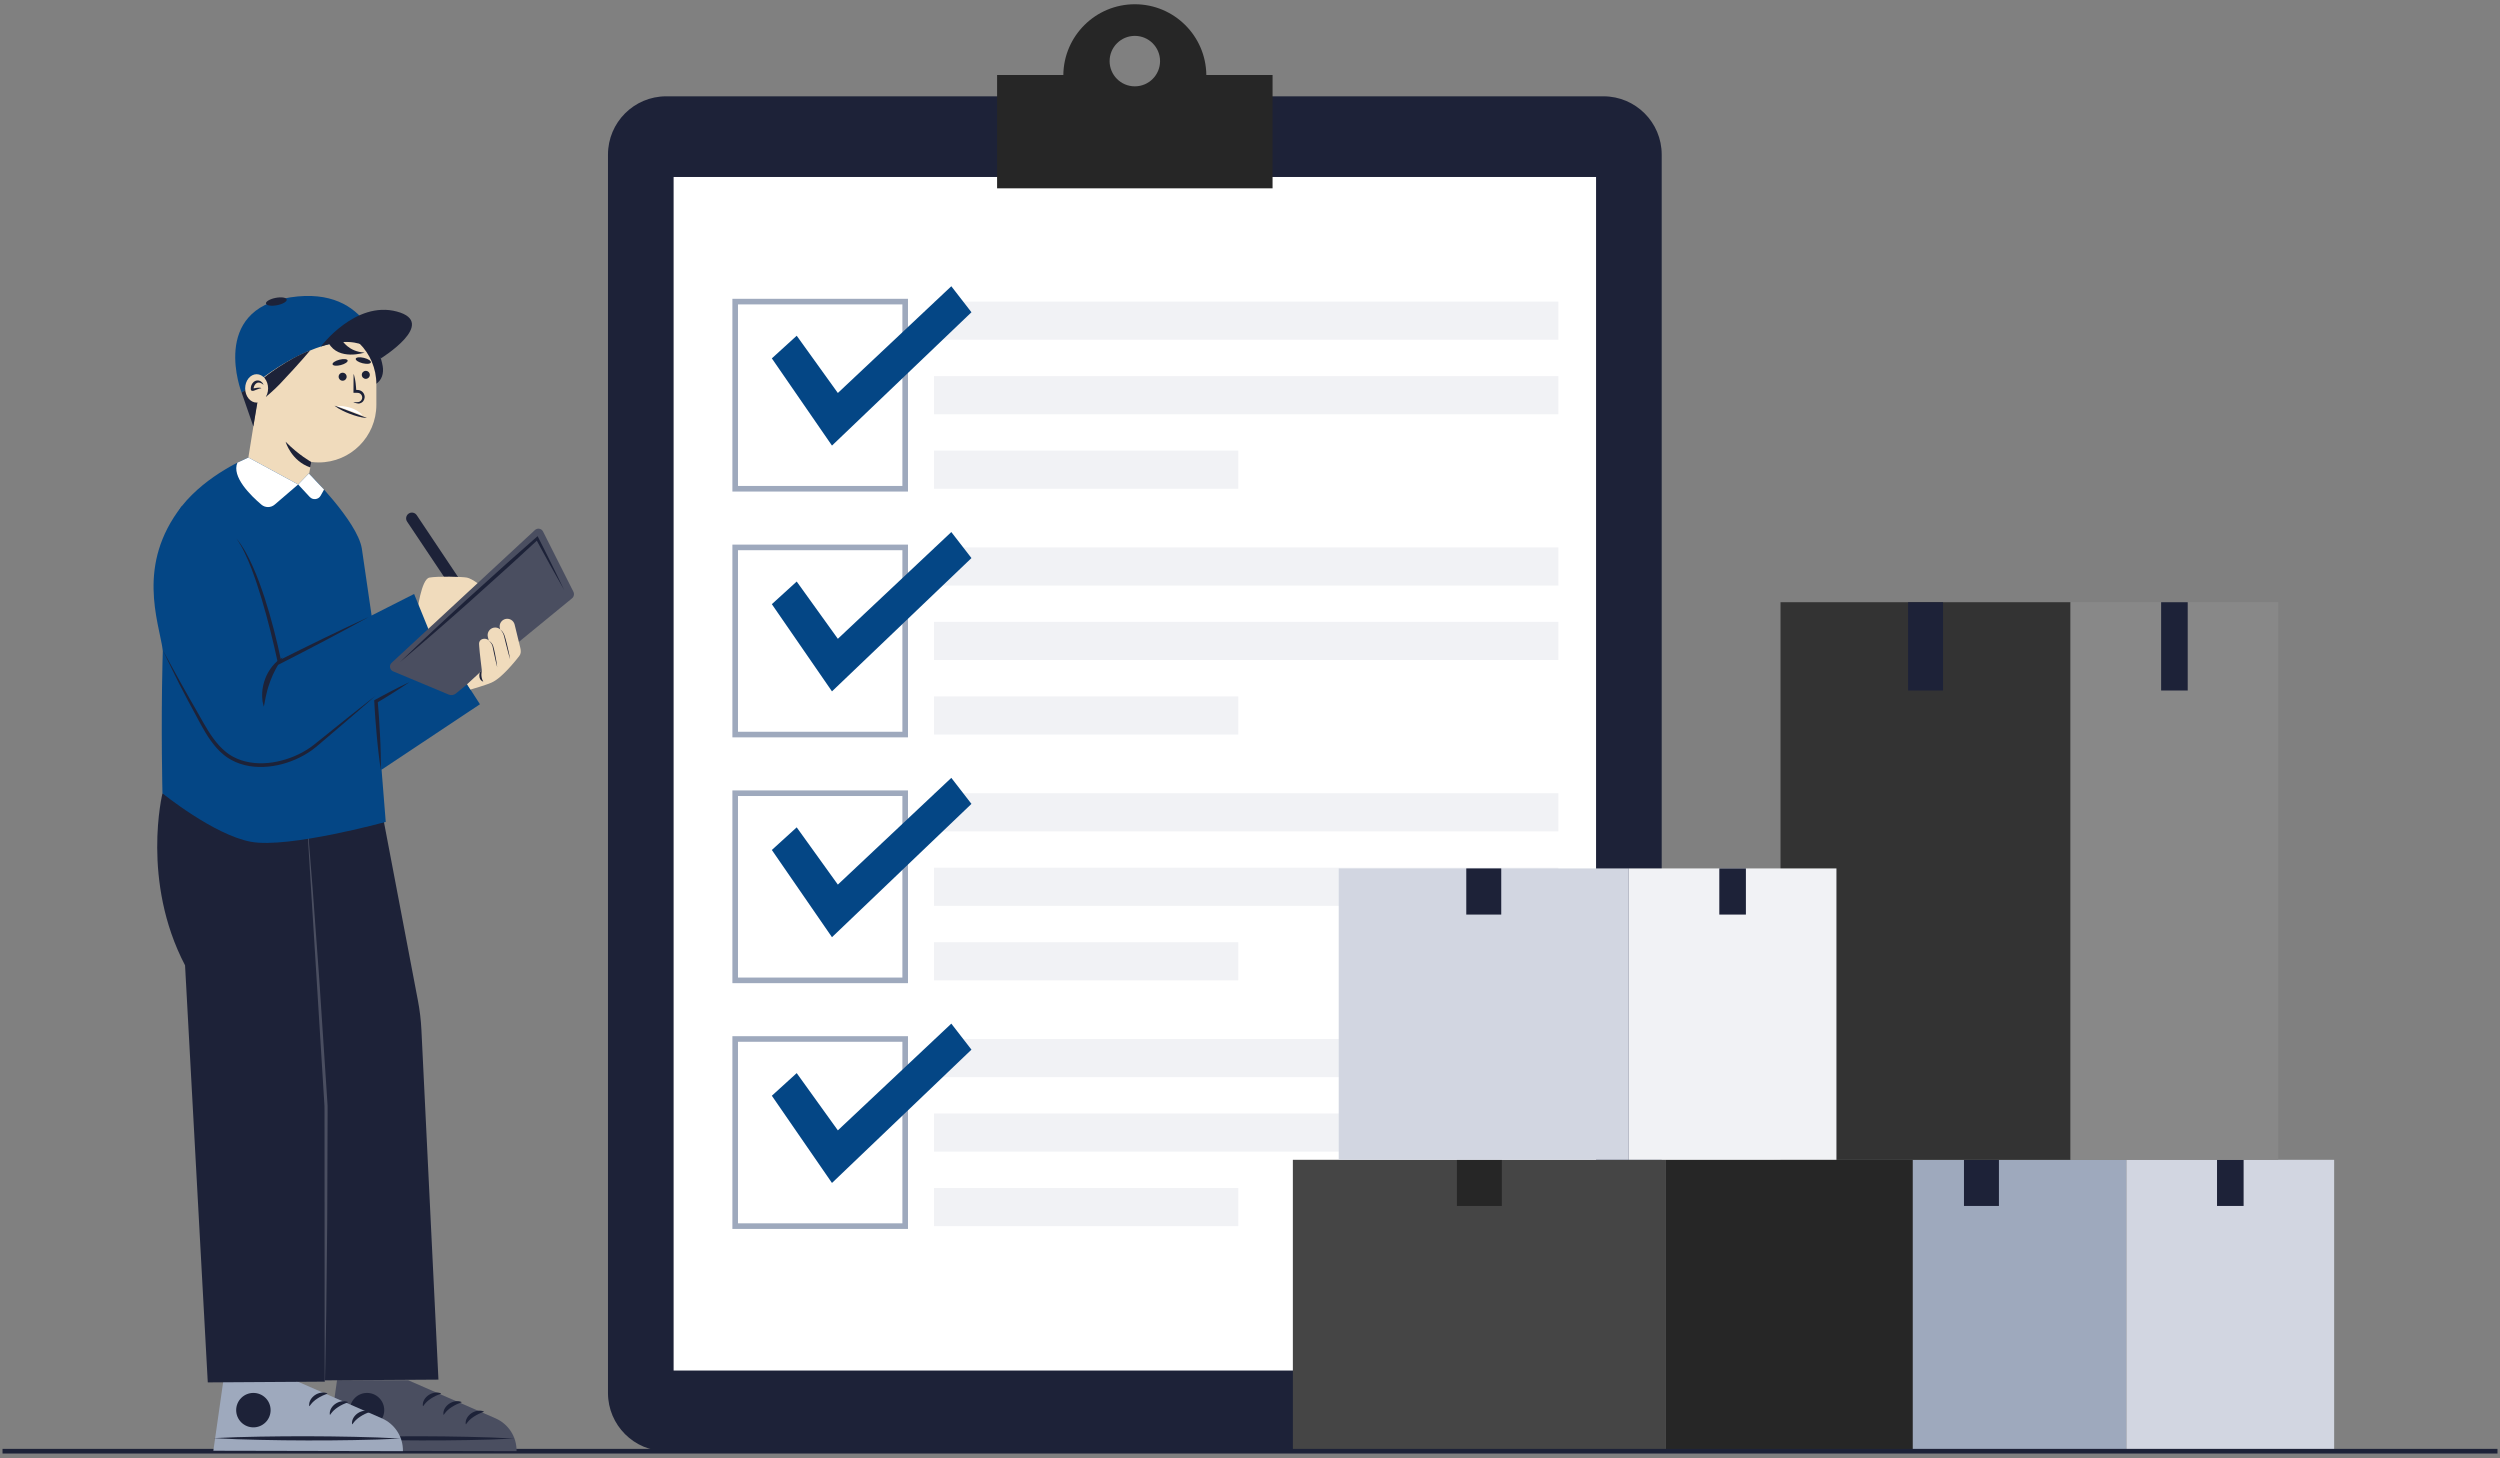 <svg width="276" height="161" viewBox="0 0 276 161" fill="none" xmlns="http://www.w3.org/2000/svg">
<rect x="0" y="0" width="276" height="161" fill="#808080" stroke="none"/>
<g clip-path="url(#clip0_2541_14589)">
<path d="M177.021 160.214H73.551C70 160.214 67.121 157.334 67.121 153.782V17.065C67.121 13.513 70 10.633 73.551 10.633H177.021C180.572 10.633 183.452 13.513 183.452 17.065V153.783C183.452 157.335 180.573 160.214 177.021 160.214Z" fill="#1D2238"/>
<path d="M176.205 19.539H74.367V151.307H176.205V19.539Z" fill="white"/>
<path d="M133.179 8.282C133.133 3.959 129.617 0.469 125.285 0.469C120.954 0.469 117.438 3.959 117.392 8.282H110.078V20.792H140.491V8.282H133.179ZM125.285 9.532C123.747 9.532 122.501 8.285 122.501 6.746C122.501 5.208 123.747 3.961 125.285 3.961C126.823 3.961 128.07 5.208 128.07 6.746C128.07 8.285 126.823 9.532 125.285 9.532Z" fill="#262626"/>
<path d="M172.045 33.297H103.113V37.508H172.045V33.297Z" fill="#F1F2F5"/>
<path d="M172.045 41.523H103.113V45.735H172.045V41.523Z" fill="#F1F2F5"/>
<path d="M136.707 49.746H103.113V53.958H136.707V49.746Z" fill="#F1F2F5"/>
<path d="M100.243 54.267H80.856V32.988H100.242V54.267H100.243ZM81.474 53.649H99.624V33.607H81.474V53.649Z" fill="#9EA9BD"/>
<path d="M87.956 37.064L92.499 43.386L105.025 31.602L107.249 34.474L91.85 49.193L85.211 39.564L87.956 37.064Z" fill="#044685"/>
<path d="M172.045 60.434H103.113V64.645H172.045V60.434Z" fill="#F1F2F5"/>
<path d="M172.045 68.656H103.113V72.868H172.045V68.656Z" fill="#F1F2F5"/>
<path d="M136.707 76.883H103.113V81.094H136.707V76.883Z" fill="#F1F2F5"/>
<path d="M100.243 81.404H80.856V60.125H100.242V81.404H100.243ZM81.474 80.786H99.624V60.743H81.474V80.786Z" fill="#9EA9BD"/>
<path d="M87.956 64.201L92.499 70.523L105.025 58.738L107.249 61.611L91.85 76.328L85.211 66.7L87.956 64.201Z" fill="#044685"/>
<path d="M172.045 87.57H103.113V91.782H172.045V87.57Z" fill="#F1F2F5"/>
<path d="M172.045 95.797H103.113V100.008H172.045V95.797Z" fill="#F1F2F5"/>
<path d="M136.707 104.02H103.113V108.231H136.707V104.02Z" fill="#F1F2F5"/>
<path d="M100.243 108.541H80.856V87.262H100.242V108.541H100.243ZM81.474 107.923H99.624V87.88H81.474V107.923Z" fill="#9EA9BD"/>
<path d="M87.956 91.339L92.499 97.66L105.025 85.875L107.249 88.749L91.85 103.466L85.211 93.837L87.956 91.339Z" fill="#044685"/>
<path d="M172.045 114.703H103.113V118.915H172.045V114.703Z" fill="#F1F2F5"/>
<path d="M172.045 122.93H103.113V127.141H172.045V122.93Z" fill="#F1F2F5"/>
<path d="M136.707 131.152H103.113V135.364H136.707V131.152Z" fill="#F1F2F5"/>
<path d="M100.243 135.674H80.856V114.395H100.242V135.674H100.243ZM81.474 135.055H99.624V115.013H81.474V135.055Z" fill="#9EA9BD"/>
<path d="M87.956 118.471L92.499 124.792L105.025 113.008L107.249 115.881L91.85 130.599L85.211 120.97L87.956 118.471Z" fill="#044685"/>
<path d="M234.763 128.043H202.742V160.209H234.763V128.043Z" fill="#9EA9BD"/>
<path d="M220.682 128.043H216.822V133.137H220.682V128.043Z" fill="#1D2238"/>
<path d="M257.69 128.043H234.764V160.209H257.69V128.043Z" fill="#D2D6E1"/>
<path d="M247.695 128.043H244.76V133.137H247.695V128.043Z" fill="#1D2238"/>
<path d="M228.591 66.484H196.57V128.045H228.591V66.484Z" fill="#333333"/>
<path d="M214.512 66.484H210.652V76.232H214.512V66.484Z" fill="#1D2238"/>
<path d="M251.518 66.484H228.592V128.045H251.518V66.484Z" fill="#888888"/>
<path d="M241.523 66.484H238.588V76.232H241.523V66.484Z" fill="#1D2238"/>
<path d="M183.915 128.043H142.732V160.209H183.915V128.043Z" fill="#454545"/>
<path d="M165.805 128.043H160.842V133.137H165.805V128.043Z" fill="#262626"/>
<path d="M211.167 128.043H183.916V160.209H211.167V128.043Z" fill="#262626"/>
<path d="M200.823 128.043H195.859V133.137H200.823V128.043Z" fill="#262626"/>
<path d="M179.816 95.875H147.795V128.041H179.816V95.875Z" fill="#D2D6E1"/>
<path d="M165.737 95.875H161.877V100.969H165.737V95.875Z" fill="#1D2238"/>
<path d="M202.743 95.875H179.816V128.041H202.743V95.875Z" fill="#F1F2F5"/>
<path d="M192.747 95.875H189.812V100.969H192.747V95.875Z" fill="#1D2238"/>
<path d="M275.722 159.953H0.279V160.468H275.722V159.953Z" fill="#1D2238"/>
<path d="M51.667 65.343L50.605 66.054L44.944 57.585C44.748 57.291 44.826 56.894 45.12 56.698C45.413 56.502 45.81 56.58 46.007 56.874L51.667 65.343Z" fill="#1D2238"/>
<path d="M46.059 67.573C46.059 67.573 46.496 63.934 47.406 63.766C48.316 63.599 51.01 63.666 51.548 63.766C52.087 63.867 53.569 64.81 53.872 65.754L48.114 71.347L46.059 67.573Z" fill="#F0DBBC"/>
<path d="M40.75 37.008C40.75 37.008 41.895 38.42 42.249 40.414C42.391 41.208 42.156 42.015 41.455 42.415L37.549 37.008H40.75Z" fill="#1D2238"/>
<path d="M35.189 36.055C31.838 36.055 29.095 38.645 28.848 41.934L28.796 41.925L27.421 50.509C27.118 52.399 28.404 54.176 30.293 54.48C32.183 54.782 33.631 55.319 34.263 51.606L34.36 50.998C34.631 51.033 34.908 51.053 35.189 51.053C38.702 51.053 41.55 48.205 41.55 44.69V42.418C41.55 38.903 38.702 36.055 35.189 36.055Z" fill="#F0DBBC"/>
<path d="M39.069 41.335C39.12 41.502 39.157 41.668 39.189 41.834C39.208 41.918 39.218 42.002 39.232 42.085C39.245 42.168 39.258 42.252 39.267 42.335C39.286 42.502 39.305 42.668 39.313 42.835L39.33 43.086L39.335 43.336L39.052 43.054C39.158 43.053 39.265 43.046 39.371 43.048C39.425 43.05 39.467 43.048 39.559 43.057C39.64 43.067 39.718 43.089 39.792 43.12C40.095 43.243 40.278 43.572 40.259 43.879C40.246 44.032 40.189 44.179 40.098 44.294C40.006 44.41 39.879 44.488 39.746 44.527C39.679 44.547 39.61 44.552 39.544 44.549C39.473 44.544 39.425 44.531 39.371 44.521C39.265 44.497 39.158 44.471 39.052 44.438L39.048 44.437C39.04 44.434 39.035 44.425 39.038 44.417C39.04 44.411 39.046 44.406 39.052 44.406L39.371 44.401C39.423 44.4 39.478 44.401 39.527 44.396C39.578 44.389 39.627 44.376 39.674 44.357C39.862 44.279 39.992 44.082 39.989 43.879C39.99 43.676 39.859 43.481 39.672 43.406C39.625 43.387 39.576 43.375 39.526 43.37C39.478 43.367 39.423 43.368 39.371 43.368L39.052 43.367H39.022V43.336C39.026 42.669 39.025 42.002 39.036 41.336C39.036 41.328 39.043 41.32 39.051 41.32C39.059 41.32 39.064 41.325 39.066 41.332L39.069 41.335Z" fill="#1D2238"/>
<path d="M40.385 41.825C40.629 41.825 40.827 41.628 40.827 41.383C40.827 41.139 40.629 40.941 40.385 40.941C40.141 40.941 39.943 41.139 39.943 41.383C39.943 41.628 40.141 41.825 40.385 41.825Z" fill="#1D2238"/>
<path d="M40.018 45.852C40.018 45.852 39.286 44.784 37.152 44.813L40.018 45.852Z" fill="white"/>
<path d="M39.273 39.604C39.233 39.769 39.575 39.992 40.037 40.105C40.499 40.217 40.906 40.173 40.946 40.009C40.986 39.844 40.644 39.62 40.181 39.508C39.719 39.395 39.312 39.439 39.273 39.604Z" fill="#1D2238"/>
<path d="M37.827 42.033C38.071 42.033 38.269 41.835 38.269 41.59C38.269 41.346 38.071 41.148 37.827 41.148C37.583 41.148 37.385 41.346 37.385 41.59C37.385 41.835 37.583 42.033 37.827 42.033Z" fill="#1D2238"/>
<path d="M36.715 40.223C36.757 40.387 37.164 40.424 37.624 40.304C38.085 40.186 38.422 39.956 38.38 39.792C38.338 39.628 37.931 39.591 37.471 39.711C37.011 39.829 36.672 40.059 36.715 40.223Z" fill="#1D2238"/>
<path d="M40.447 46.148C40.123 46.123 39.816 46.057 39.514 45.978C39.362 45.941 39.216 45.89 39.066 45.846C38.919 45.796 38.773 45.743 38.627 45.691C38.483 45.631 38.338 45.576 38.195 45.514C38.054 45.448 37.91 45.388 37.773 45.314C37.493 45.173 37.22 45.018 36.963 44.821L36.96 44.819C36.955 44.815 36.953 44.807 36.958 44.802C36.961 44.798 36.967 44.796 36.972 44.798L38.719 45.449L40.457 46.124C40.463 46.126 40.467 46.134 40.464 46.14C40.462 46.145 40.457 46.149 40.452 46.149L40.447 46.148Z" fill="#1D2238"/>
<path d="M27.932 42.567C27.932 42.567 33.472 37.684 38.837 37.685C38.837 37.685 41.179 37.582 42.044 39.566C42.044 39.566 41.012 31.461 32.056 32.827C23.1 34.194 26.672 43.342 26.672 43.342L27.932 42.567Z" fill="#044685"/>
<path d="M34.245 38.684C34.245 38.684 33.154 40.009 30.874 42.418C30.311 43.014 29.334 43.838 29.334 43.838C29.334 43.838 29.569 42.592 29.148 41.682C29.149 41.681 31.696 39.625 34.245 38.684Z" fill="#1D2238"/>
<path d="M37.765 37.566C37.765 37.566 38.466 38.837 40.254 38.925C40.254 38.925 37.397 39.863 36.283 37.877L37.765 37.566Z" fill="#1D2238"/>
<path d="M28.392 44.592L27.971 47.081L26.674 43.339L28.849 41.93L28.392 44.592Z" fill="#1D2238"/>
<path d="M28.332 44.447C29.032 44.447 29.599 43.745 29.599 42.88C29.599 42.014 29.032 41.312 28.332 41.312C27.633 41.312 27.066 42.014 27.066 42.88C27.066 43.745 27.633 44.447 28.332 44.447Z" fill="#F0DBBC"/>
<path d="M29.057 42.454C28.94 42.359 28.828 42.288 28.715 42.258C28.66 42.24 28.607 42.232 28.556 42.234C28.507 42.236 28.46 42.238 28.417 42.256C28.251 42.314 28.127 42.456 28.053 42.643C28.033 42.689 28.021 42.739 28.009 42.789C28.005 42.814 27.999 42.839 27.996 42.866L27.992 42.905L27.988 42.933C27.985 42.942 27.986 42.939 27.984 42.942C27.983 42.938 27.98 42.936 27.973 42.925C27.962 42.902 27.913 42.872 27.894 42.873C27.856 42.875 27.914 42.89 27.967 42.882C28.08 42.869 28.224 42.838 28.369 42.816C28.514 42.801 28.677 42.778 28.828 42.835L28.833 42.837C28.841 42.84 28.846 42.849 28.843 42.858C28.84 42.864 28.834 42.868 28.828 42.868C28.692 42.874 28.559 42.927 28.43 42.978C28.301 43.029 28.172 43.087 28.034 43.129C27.965 43.147 27.892 43.167 27.811 43.145C27.771 43.135 27.734 43.105 27.715 43.068C27.694 43.032 27.688 42.992 27.685 42.955C27.678 42.808 27.701 42.664 27.754 42.529C27.806 42.394 27.889 42.269 27.999 42.173C28.107 42.078 28.248 42.012 28.394 42.002C28.541 41.989 28.689 42.033 28.809 42.114C28.929 42.196 29.022 42.312 29.085 42.44C29.089 42.447 29.086 42.457 29.077 42.461C29.072 42.464 29.065 42.463 29.061 42.459L29.057 42.454Z" fill="#1D2238"/>
<path d="M35.422 38.258C35.422 38.258 39.222 33.164 43.816 34.395C48.409 35.627 42.045 39.568 42.045 39.568C42.045 39.568 40.275 36.585 35.422 38.258Z" fill="#1D2238"/>
<path d="M31.655 33.069C31.698 33.292 31.221 33.574 30.587 33.696C29.953 33.819 29.405 33.736 29.362 33.513C29.319 33.289 29.797 33.008 30.43 32.885C31.063 32.763 31.612 32.844 31.655 33.069Z" fill="#1D2238"/>
<path d="M34.361 50.998C34.361 50.998 32.989 50.253 31.529 48.766C31.529 48.766 32.141 50.889 34.264 51.607L34.361 50.998Z" fill="#1D2238"/>
<path d="M45.077 152.384L54.703 156.583C56.14 157.209 57.057 158.64 57.029 160.207L36.098 160.162L37.211 152.367L45.077 152.384Z" fill="#4A4E60"/>
<path d="M36.102 158.771C37.826 158.871 39.55 158.924 41.274 158.962C42.136 158.986 42.998 158.992 43.861 159.007L46.447 159.025L49.034 159.019C49.897 159.008 50.759 159.006 51.621 158.986C53.346 158.956 55.07 158.909 56.794 158.816C55.07 158.716 53.347 158.661 51.622 158.624C50.76 158.601 49.898 158.594 49.035 158.58L46.449 158.562L43.862 158.57C43 158.58 42.137 158.583 41.275 158.603C39.551 158.633 37.826 158.679 36.102 158.771Z" fill="#1D2238"/>
<path d="M41.864 157.024C42.606 156.282 42.606 155.078 41.864 154.335C41.122 153.593 39.918 153.593 39.176 154.335C38.434 155.078 38.434 156.282 39.176 157.024C39.918 157.767 41.122 157.767 41.864 157.024Z" fill="#1D2238"/>
<path d="M53.405 155.823C53.158 155.721 52.92 155.72 52.695 155.756C52.469 155.795 52.255 155.882 52.062 156.007C51.87 156.132 51.702 156.305 51.577 156.507C51.454 156.711 51.379 156.956 51.412 157.217L51.452 157.24C51.513 157.157 51.563 157.07 51.634 156.996C51.666 156.957 51.696 156.915 51.731 156.879L51.837 156.77C51.985 156.631 52.144 156.503 52.317 156.395C52.486 156.283 52.664 156.182 52.848 156.095C52.941 156.052 53.035 156.011 53.129 155.974C53.223 155.935 53.32 155.899 53.417 155.868L53.405 155.823Z" fill="#1D2238"/>
<path d="M50.948 154.776C50.701 154.674 50.463 154.673 50.238 154.709C50.012 154.748 49.798 154.835 49.605 154.961C49.412 155.085 49.245 155.258 49.12 155.46C48.997 155.664 48.922 155.91 48.955 156.17L48.995 156.193C49.056 156.111 49.106 156.023 49.176 155.949C49.209 155.911 49.239 155.868 49.274 155.832L49.38 155.723C49.528 155.584 49.686 155.456 49.859 155.348C50.029 155.236 50.207 155.135 50.391 155.048C50.484 155.005 50.578 154.965 50.672 154.928C50.766 154.888 50.863 154.852 50.96 154.821L50.948 154.776Z" fill="#1D2238"/>
<path d="M48.675 153.823C48.428 153.721 48.19 153.72 47.964 153.756C47.739 153.795 47.524 153.882 47.332 154.007C47.139 154.132 46.971 154.305 46.846 154.507C46.724 154.711 46.649 154.956 46.682 155.217L46.722 155.24C46.782 155.157 46.833 155.07 46.903 154.996C46.936 154.957 46.966 154.915 47.001 154.879L47.107 154.77C47.254 154.631 47.413 154.503 47.586 154.395C47.755 154.283 47.933 154.182 48.118 154.095C48.21 154.052 48.304 154.011 48.399 153.974C48.493 153.935 48.59 153.899 48.686 153.868L48.675 153.823Z" fill="#1D2238"/>
<path d="M32.532 152.384L42.159 156.583C43.595 157.209 44.513 158.64 44.484 160.207L23.553 160.162L24.666 152.367L32.532 152.384Z" fill="#9EA9BD"/>
<path d="M23.557 158.771C25.281 158.871 27.005 158.924 28.729 158.962C29.591 158.986 30.454 158.992 31.316 159.007L33.903 159.025L36.489 159.019C37.352 159.008 38.214 159.006 39.076 158.986C40.801 158.956 42.525 158.909 44.25 158.816C42.525 158.716 40.802 158.661 39.077 158.624C38.215 158.601 37.353 158.594 36.49 158.58L33.904 158.562L31.317 158.57C30.455 158.58 29.592 158.583 28.73 158.603C27.006 158.633 25.281 158.679 23.557 158.771Z" fill="#1D2238"/>
<path d="M29.319 157.024C30.061 156.282 30.061 155.078 29.319 154.335C28.577 153.593 27.373 153.593 26.631 154.335C25.889 155.078 25.889 156.282 26.631 157.024C27.373 157.767 28.577 157.767 29.319 157.024Z" fill="#1D2238"/>
<path d="M40.861 155.823C40.613 155.721 40.375 155.72 40.15 155.756C39.924 155.795 39.71 155.882 39.517 156.007C39.325 156.132 39.157 156.305 39.032 156.507C38.909 156.711 38.834 156.956 38.867 157.217L38.907 157.24C38.968 157.157 39.019 157.07 39.089 156.996C39.122 156.957 39.151 156.915 39.187 156.879L39.293 156.77C39.44 156.631 39.599 156.503 39.772 156.395C39.941 156.283 40.119 156.182 40.303 156.095C40.396 156.052 40.49 156.011 40.584 155.974C40.678 155.935 40.775 155.899 40.872 155.868L40.861 155.823Z" fill="#1D2238"/>
<path d="M38.404 154.776C38.156 154.674 37.918 154.673 37.693 154.709C37.467 154.748 37.253 154.835 37.06 154.961C36.867 155.085 36.7 155.258 36.575 155.46C36.452 155.664 36.377 155.91 36.41 156.17L36.45 156.193C36.511 156.111 36.562 156.023 36.632 155.949C36.665 155.911 36.694 155.868 36.73 155.832L36.836 155.723C36.983 155.584 37.142 155.456 37.315 155.348C37.483 155.236 37.662 155.135 37.846 155.048C37.939 155.005 38.033 154.965 38.127 154.928C38.221 154.888 38.318 154.852 38.415 154.821L38.404 154.776Z" fill="#1D2238"/>
<path d="M36.13 153.823C35.883 153.721 35.645 153.72 35.419 153.756C35.194 153.795 34.979 153.882 34.787 154.007C34.594 154.132 34.426 154.305 34.301 154.507C34.179 154.711 34.104 154.956 34.137 155.217L34.177 155.24C34.238 155.157 34.288 155.07 34.358 154.996C34.391 154.957 34.421 154.915 34.456 154.879L34.562 154.77C34.709 154.631 34.868 154.503 35.041 154.395C35.21 154.283 35.388 154.182 35.573 154.095C35.665 154.052 35.759 154.011 35.854 153.974C35.948 153.935 36.044 153.899 36.141 153.868L36.13 153.823Z" fill="#1D2238"/>
<path d="M48.404 152.31L46.524 113.697C46.471 112.612 46.343 111.532 46.139 110.465L42.145 89.48L17.936 87.586C17.936 87.586 15.558 97.26 20.43 106.572L22.938 152.617L35.858 152.534L35.856 152.39L48.404 152.31Z" fill="#1D2238"/>
<path d="M33.917 90.746L34.082 92.672L34.235 94.599L34.542 98.454L35.106 106.168L35.246 108.097L35.373 110.026L35.628 113.885L36.136 121.602L36.165 122.085C36.173 122.245 36.166 122.407 36.168 122.568L36.165 123.535L36.158 125.468L36.145 129.335L36.132 133.202L36.123 135.136L36.103 137.069L36.02 144.802L35.955 148.669L35.922 150.602L35.877 152.535H35.842L35.834 137.073L35.83 129.342L35.828 125.477L35.827 123.544L35.826 122.577C35.824 122.417 35.83 122.255 35.821 122.094L35.791 121.612L33.883 90.746H33.917Z" fill="#4A4E60"/>
<path d="M52.986 77.749L49.668 72.584L42.004 74.659L39.999 60.92C39.979 60.772 39.96 60.648 39.944 60.549C39.442 57.526 34.097 52.269 34.097 52.269L32.916 53.485L27.421 50.508C27.421 50.508 22.854 52.344 20.047 55.906C17.241 59.469 17.936 87.582 17.936 87.582C17.936 87.582 23.609 92.18 27.713 92.935C31.817 93.691 42.586 90.739 42.586 90.739C42.586 90.739 42.401 88.38 42.125 84.975L52.986 77.749Z" fill="#044685"/>
<path d="M32.916 53.485L30.329 55.706C29.906 56.068 29.283 56.073 28.86 55.714C27.665 54.701 25.544 52.619 26.211 51.077L27.423 50.508L32.916 53.485Z" fill="white"/>
<path d="M32.916 53.486L34.194 54.864C34.542 55.238 35.151 55.165 35.401 54.72L35.776 54.049L34.097 52.27L32.916 53.486Z" fill="white"/>
<path d="M26.083 59.44L30.86 73.1L45.718 65.574L48.069 71.342L34.847 82.286C33.59 83.326 32.046 83.957 30.421 84.093C27.663 84.323 24.983 83.112 23.336 80.888C21.097 77.866 18.262 73.724 17.975 71.784C17.494 68.535 15.042 62.344 20.048 55.906L26.083 59.44Z" fill="#044685"/>
<path d="M40.711 68.113C39.907 68.561 39.099 69.001 38.288 69.436C37.479 69.874 36.665 70.303 35.852 70.734C35.036 71.159 34.224 71.591 33.405 72.011C32.587 72.433 31.773 72.858 30.951 73.275L30.719 73.392L30.665 73.135C30.543 72.546 30.408 71.955 30.268 71.366C30.129 70.777 29.989 70.188 29.841 69.602C29.541 68.429 29.229 67.26 28.879 66.102C28.533 64.942 28.155 63.793 27.718 62.666C27.497 62.103 27.265 61.546 26.998 61.003C26.733 60.46 26.442 59.928 26.084 59.438C26.482 59.897 26.813 60.413 27.114 60.942C27.41 61.475 27.682 62.022 27.926 62.579C28.419 63.694 28.834 64.84 29.214 65.996C29.587 67.155 29.929 68.323 30.23 69.501C30.538 70.679 30.814 71.861 31.057 73.056L30.77 72.917C31.591 72.502 32.417 72.097 33.242 71.689C34.065 71.279 34.894 70.88 35.72 70.475C36.548 70.075 37.377 69.673 38.209 69.281C39.04 68.886 39.875 68.496 40.711 68.113Z" fill="#1D2238"/>
<path d="M17.975 71.781L18.47 72.678L18.959 73.577C19.287 74.176 19.616 74.775 19.948 75.369C20.279 75.966 20.611 76.562 20.951 77.153L21.462 78.038C21.633 78.335 21.802 78.633 21.969 78.931C22.637 80.117 23.292 81.317 24.192 82.306C24.42 82.548 24.653 82.786 24.912 82.99C25.036 83.098 25.173 83.19 25.306 83.286C25.445 83.373 25.582 83.465 25.729 83.54C26.306 83.857 26.943 84.059 27.595 84.168C28.905 84.387 30.269 84.228 31.544 83.833C32.184 83.635 32.804 83.374 33.393 83.054C33.687 82.892 33.972 82.717 34.247 82.527C34.522 82.336 34.781 82.127 35.048 81.911C36.108 81.051 37.173 80.198 38.24 79.346L39.847 78.076L40.651 77.442L41.459 76.813L40.691 77.49L39.917 78.161L38.37 79.501C37.334 80.391 36.296 81.277 35.254 82.158C34.996 82.378 34.729 82.604 34.448 82.809C34.165 83.011 33.871 83.198 33.569 83.37C32.964 83.711 32.324 83.99 31.663 84.206C31.002 84.419 30.317 84.563 29.623 84.633C28.928 84.7 28.224 84.69 27.529 84.576C26.838 84.457 26.156 84.239 25.537 83.895C25.381 83.814 25.233 83.715 25.084 83.62C24.941 83.516 24.794 83.416 24.661 83.3C24.385 83.079 24.139 82.828 23.904 82.569C23.443 82.044 23.044 81.473 22.689 80.883C22.329 80.295 22.007 79.689 21.688 79.086C21.529 78.784 21.369 78.484 21.205 78.187C21.04 77.887 20.877 77.587 20.717 77.285C20.396 76.681 20.081 76.075 19.773 75.466C19.467 74.856 19.166 74.243 18.866 73.63L18.418 72.709L17.975 71.781Z" fill="#1D2238"/>
<path d="M29.125 78.028C29.088 77.904 29.059 77.779 29.033 77.652C29.007 77.525 28.975 77.397 28.968 77.269C28.948 77.011 28.924 76.749 28.947 76.49C28.965 75.967 29.089 75.45 29.268 74.957C29.447 74.463 29.714 74.003 30.036 73.592C30.361 73.185 30.748 72.818 31.212 72.582C30.922 73.009 30.67 73.429 30.441 73.86C30.214 74.29 30.009 74.724 29.846 75.175C29.683 75.625 29.529 76.082 29.426 76.558C29.358 76.794 29.326 77.036 29.269 77.279C29.218 77.525 29.191 77.773 29.125 78.028Z" fill="#1D2238"/>
<path d="M49.536 76.681L43.402 74.117C43.02 73.958 42.931 73.456 43.235 73.174L59.058 58.515C59.336 58.257 59.782 58.339 59.952 58.677L63.301 65.322C63.429 65.576 63.364 65.883 63.144 66.063L50.324 76.567C50.102 76.747 49.8 76.792 49.536 76.681Z" fill="#4A4E60"/>
<path d="M42.046 85.031C41.946 84.4 41.865 83.77 41.791 83.137C41.753 82.821 41.719 82.505 41.688 82.188C41.654 81.872 41.621 81.555 41.595 81.239C41.534 80.606 41.487 79.972 41.438 79.339C41.411 79.022 41.396 78.704 41.374 78.388C41.355 78.07 41.332 77.754 41.318 77.436L41.312 77.311L41.413 77.256C41.725 77.087 42.034 76.914 42.347 76.748C42.66 76.583 42.971 76.413 43.287 76.252C43.603 76.09 43.918 75.928 44.236 75.77C44.553 75.612 44.874 75.457 45.196 75.309C44.905 75.512 44.61 75.71 44.312 75.904C44.016 76.1 43.717 76.29 43.417 76.479C43.118 76.671 42.815 76.853 42.514 77.04C42.212 77.226 41.907 77.406 41.603 77.589L41.699 77.41C41.73 77.726 41.751 78.043 41.776 78.36C41.799 78.677 41.829 78.994 41.846 79.311C41.887 79.946 41.928 80.579 41.958 81.215C41.976 81.533 41.989 81.85 42.001 82.168C42.014 82.486 42.024 82.804 42.032 83.123C42.048 83.756 42.056 84.393 42.046 85.031Z" fill="#1D2238"/>
<path d="M57.477 71.704C57.453 71.546 57.409 71.388 57.37 71.235C57.291 70.918 57.216 70.599 57.139 70.281C57.032 69.839 56.923 69.396 56.816 68.954C56.707 68.503 56.253 68.227 55.803 68.336C55.352 68.446 55.076 68.9 55.185 69.35L55.216 69.477C55.019 69.309 54.747 69.235 54.476 69.301C54.026 69.41 53.749 69.865 53.859 70.315C53.893 70.454 53.927 70.594 53.961 70.733C53.942 70.689 53.904 70.656 53.864 70.628C53.593 70.444 53.143 70.488 52.963 70.783C52.855 70.959 52.89 71.163 52.905 71.359C52.97 72.25 53.099 73.14 53.196 74.03L51.565 75.548L51.937 76.13C52.274 76.013 52.586 75.947 52.923 75.831C53.371 75.676 53.831 75.552 54.264 75.358C54.611 75.204 54.907 74.985 55.194 74.741C55.745 74.271 56.239 73.734 56.708 73.184C56.923 72.931 57.136 72.675 57.337 72.41C57.501 72.191 57.514 71.948 57.477 71.704Z" fill="#F0DBBC"/>
<path d="M53.196 74.031C53.196 74.031 53.012 74.734 53.357 75.251C53.357 75.251 52.752 75.11 52.963 74.248L53.196 74.031Z" fill="#1D2238"/>
<path d="M55.217 69.477C55.449 69.659 55.631 69.915 55.718 70.203C55.809 70.485 55.88 70.771 55.953 71.056C56.023 71.343 56.091 71.629 56.151 71.918L56.24 72.35C56.266 72.496 56.294 72.64 56.317 72.786C56.272 72.646 56.234 72.504 56.191 72.363L56.075 71.936C55.997 71.652 55.927 71.366 55.855 71.081L55.644 70.225C55.61 70.084 55.555 69.951 55.482 69.825C55.407 69.7 55.319 69.583 55.217 69.477Z" fill="#1D2238"/>
<path d="M53.961 70.734C54.179 70.874 54.38 71.076 54.454 71.343C54.53 71.597 54.583 71.852 54.638 72.108C54.689 72.365 54.74 72.621 54.781 72.879L54.843 73.266C54.859 73.396 54.879 73.525 54.892 73.656C54.856 73.53 54.826 73.402 54.793 73.275L54.704 72.894C54.644 72.64 54.591 72.384 54.537 72.129C54.484 71.873 54.434 71.617 54.378 71.364C54.352 71.239 54.297 71.126 54.222 71.022C54.15 70.916 54.059 70.821 53.961 70.734Z" fill="#1D2238"/>
<path d="M44.15 73.103C44.758 72.508 45.377 71.924 45.992 71.338C46.606 70.749 47.228 70.169 47.848 69.588L49.716 67.853L51.595 66.129C52.854 64.986 54.112 63.842 55.38 62.709L56.33 61.858L57.285 61.012C57.921 60.447 58.557 59.885 59.198 59.326L59.353 59.191L59.442 59.37L60.167 60.809L60.886 62.253L61.594 63.702C61.832 64.184 62.065 64.668 62.296 65.154C62.028 64.688 61.762 64.22 61.502 63.75L60.714 62.343L59.937 60.93L59.166 59.514L59.41 59.557C58.788 60.136 58.163 60.712 57.535 61.286L56.596 62.148L55.651 63.004C54.392 64.151 53.124 65.285 51.857 66.418L49.948 68.109L48.029 69.789C47.386 70.345 46.745 70.904 46.096 71.454C45.449 72.004 44.804 72.559 44.15 73.103Z" fill="#1D2238"/>
</g>
<defs>
<clipPath id="clip0_2541_14589">
<rect width="275.443" height="160" fill="white" transform="translate(0.279 0.469)"/>
</clipPath>
</defs>
</svg>

